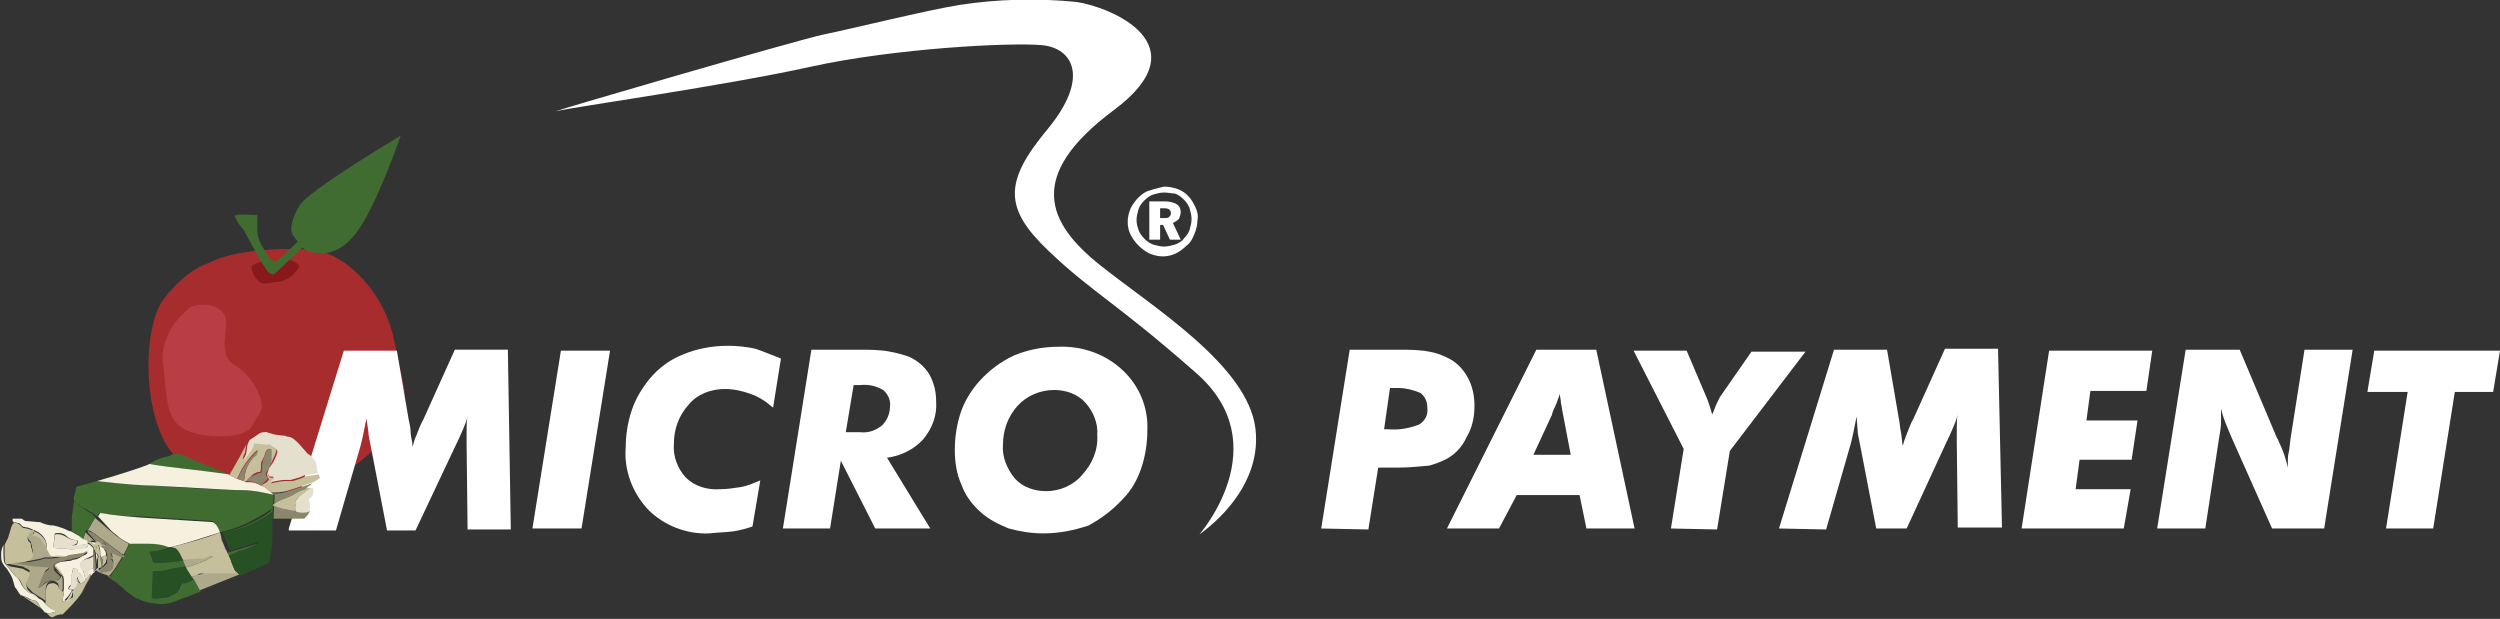 <?xml version="1.0" encoding="utf-8"?>
<!-- Generator: Adobe Illustrator 26.0.1, SVG Export Plug-In . SVG Version: 6.00 Build 0)  -->
<svg version="1.1" id="Ebene_1" xmlns="http://www.w3.org/2000/svg" xmlns:xlink="http://www.w3.org/1999/xlink" x="0px" y="0px"
	 viewBox="0 0 254.5 63" style="enable-background:new 0 0 254.5 63;" xml:space="preserve">
<rect x="0" y="0" width="254.5" height="63" fill="#333333" stroke="none"/>
<style type="text/css">
	.st0{fill-rule:evenodd;clip-rule:evenodd;fill:#416C31;}
	.st1{fill-rule:evenodd;clip-rule:evenodd;fill:#AEA98A;}
	.st2{fill-rule:evenodd;clip-rule:evenodd;fill:#F5F1DE;}
	.st3{fill-rule:evenodd;clip-rule:evenodd;fill:#C5BF9C;}
	.st4{fill-rule:evenodd;clip-rule:evenodd;fill:#8B866E;}
	.st5{fill-rule:evenodd;clip-rule:evenodd;fill:#E5E0CE;}
	.st6{fill-rule:evenodd;clip-rule:evenodd;fill:#275124;}
	.st7{fill:#A72C2D;}
	.st8{fill:#89181C;}
	.st9{fill:#B83D44;}
	.st10{fill:#416C31;}
	.st11{fill:#FFFFFF;}
	.st12{fill-rule:evenodd;clip-rule:evenodd;fill:#FFFFFF;}
	.st13{clip-path:url(#SVGID_00000140016276133943569110000016895485655946879165_);}
</style>
<symbol  id="a" viewBox="-13.9 -8.1 27.9 16.3">
	<path class="st0" d="M7.6-2C7.2-1.7,6.8-1.4,6.5-1.3L6.2-1.1H6.1L5.6-0.7L5.4-1C4.2-0.8,3-0.7,1.8-0.7l-6.3,0.4
		c-0.2,0-0.4,0.3-0.7,1L-5.3,1c-0.1,0.2-0.1,0.4-0.2,0.6l0.4-0.9c-1.6-0.3-3-1-4.4-1.9l-0.3-0.2v0.8l-0.1-2.1C-9-2.8-8.1-3-7.2-3
		C-6-3-3.4-3.1,0.7-3.4c0.8,0,2.4-0.1,4.9-0.4l1.8,0.5l0.1,0.5l0.1,0.6L7.6-2z M0.9-5.3L0.4-5.2C-1-5-3-4.8-5.8-4.4H-6l2-0.8
		c0.8-0.3,1.5-0.6,2.1-0.9c0.3-0.1,0.7-0.1,1,0l0.1,0.1C-0.2-5.9,0.4-5.7,1-5.3L0.9-5.3z M6.8,1.3C6.8,1.2,6.7,1,6.5,0.7h0
		C6.7,1,6.8,1.2,6.8,1.3L6.8,1.3z M2.6,1.7L2,2C1.7,2.1,1.4,2.2,1.1,2.4H0.9C0.5,2.4,0.1,2.3-0.2,2.2L-0.8,2
		c0.6-0.2,1.2-0.3,1.8-0.3H2.6z M5.7-0.6C6-0.2,6.2,0.2,6.4,0.5C6.3,0.4,6.2,0.2,6.1,0L5.7-0.6z"/>
	<path class="st1" d="M7.6-2.3l0,0.2V-2L7.6-2.3z M4.8,3.2c0,0.2,0.2,0.3,0.3,0.4l0,0l0.1,0.1h0.1c0.1,0,0.2,0.1,0.3,0.2
		c0.1,0,0.1,0.1,0.1,0.1C5.5,4.2,5.2,4.3,4.9,4.4c-0.1,0-0.2,0.1-0.3,0.1C4.3,4.7,4,4.9,3.7,5.1C3.8,5.1,3.8,5,3.9,5
		c0.2-0.2,0.5-0.3,0.7-0.4C4.3,4.3,4.1,4,3.9,3.7C3.9,3.6,3.8,3.6,3.8,3.5L3.6,3.2C3.5,3,3.4,2.9,3.3,2.7c0.2,0,0.4-0.1,0.6-0.2
		l0.5-0.2L4.2,2.9l0.2-0.1C4.2,3,4.1,3.3,4.2,3.6C4.3,3.8,4.6,4,5,4c0.2,0.1,0.3,0.1,0.4,0s0.1-0.2,0-0.3L5.1,3.5L4.8,3.2L4.8,3.2z
		 M-2.7,4.6l-0.1,0.1l-0.6,1.1l-3.5-1.4c0.1-0.1,0.2-0.2,0.3-0.3h0.4h2.3c0.2,0,0.5,0,0.7,0.1l-0.6,0.1C-3.5,4.4-3.1,4.5-2.7,4.6z
		 M12.5,3.2l0.6,0.1h0.5l-0.4,0.2l-0.6,0.1l-0.5,0.1c-0.4,0.2-0.6,0.3-0.6,0.4c0.1,0.2,0.1,0.4,0.2,0.6c0.1,0.3,0.1,0.5,0,0.8
		l-0.5,0.5l-1.1,0.7l0-0.8c0-0.5-0.1-0.8-0.4-0.9c-0.3-0.1-0.5,0-0.7,0.2C8.9,5.7,8.8,5.9,8.7,5.9L8.6,5.7l0-0.2l0-0.6
		c0-0.2,0.1-0.4,0.2-0.6l0.5-0.4l0-0.2V3.5l0,0.1c0,0.1,0,0.3-0.1,0.4L8.7,4.5c0,0.1,0.1,0.2,0.3,0.4h0.2c0.2,0,0.4,0,0.6,0.1
		c0.2,0.1,0.4,0.2,0.5,0.3c0.1,0.1,0.2,0.2,0.4,0.2c-0.1-0.2-0.2-0.4-0.2-0.5l-0.3-0.7C10.2,4.2,10.1,4,9.9,3.9
		C9.8,3.8,9.8,3.7,9.8,3.7l1-0.1c0.6,0,1.1-0.1,1.6-0.2l0.6-0.1l-1.5-0.1l-1-0.2l-0.3-0.1c-0.2,0-0.4,0-0.6,0L8.7,2.8h0.1L9,2.7
		l0.3-0.1c0.1,0,0.3,0,0.4-0.1L10,2.2l0.1-0.4l0.3-0.4l0.1-0.2C10.7,1,11,0.9,11.2,0.8l-0.1-0.3c0.2,0,0.4,0.1,0.5,0.2
		c0.1,0.2,0.1,0.4,0,0.6c-0.1,0.1-0.1,0.2-0.2,0.2c0,0.2-0.1,0.3-0.1,0.5l-0.1,0.4c0,0.3,0.1,0.5,0.4,0.6
		C11.8,3.1,12.1,3.2,12.5,3.2z M5.8,1.5l0.8-0.8C6.7,1,6.8,1.2,6.8,1.3C6.7,1.4,6.6,1.4,6.5,1.5l0,0H6.3H6.2l0,0
		C6.1,1.4,5.9,1.4,5.8,1.5L5.8,1.5z M-2.1,3.6l-0.1,0.2c-0.3-0.1-0.6-0.2-0.9-0.3l-0.8-0.3l-0.7-0.4c0.3,0,0.5,0,0.8,0.1
		c0.6,0.1,1.3,0.1,1.9,0.1C-1.9,3.3-2.1,3.5-2.1,3.6z M6.4,0.5L6.1,0.6l-2.7,2H3.3v0.1C3.1,2.4,2.9,2,2.8,1.7h0l0,0
		C3.2,1.5,3.5,1.3,3.9,1l0.5-0.4l1.4-1.2L6.1,0C6.2,0.2,6.3,0.4,6.4,0.5z"/>
	<path class="st0" d="M-9.6-1.1C-8.4-0.2-7,0.4-5.5,0.7c-1.6-0.2-3.1-0.9-4.3-1.8v-0.3L-9.6-1.1z M6.4,0.5C6.2,0.2,6-0.2,5.7-0.6h0
		L6.1-1h0.1l0.3-0.2c0.3-0.2,0.6-0.4,1.1-0.8v-0.1l0.2,1.5c0,0.3,0,0.7,0,1.2L7.2,1L6.9,1.3v0.1C6.8,1.2,6.7,1,6.6,0.7l0-0.1l0-0.1
		l0,0L6.4,0.5z M3.3,2.9C3.4,3,3.5,3.2,3.6,3.3l0.2,0.3c0,0.1,0.1,0.1,0.1,0.2c0.2,0.3,0.4,0.6,0.6,0.9C4.3,4.8,4.1,5,3.9,5.1
		c-0.1,0-0.1,0.1-0.1,0.1L3.3,5.6C3.2,5.7,3.1,5.8,3,5.9L2.3,6.4l0,0c0,0-0.1,0-0.1,0.1L2,6.5C1.7,6.7,1.3,6.8,0.9,6.9L0,7
		c-0.5,0-0.9-0.1-1.4-0.3l-2.1-0.8V5.9l0.6-1.1c0.3,0.2,0.7,0.3,1,0.3l0.2,0.4c0.1,0.4,0.4,0.6,0.9,0.8c0.1,0.1,0.2,0.1,0.3,0.1
		c0.4,0.1,0.8,0.1,1.1,0.1L0.6,4.1H0.5c-0.2,0-0.4,0-0.6,0c-1.3-0.3-2-0.4-2.1-0.4l0.1-0.1C-2.1,3.4-2,3.3-1.9,3.1
		c0.3,0.1,0.6,0.1,0.9,0.1c0.6,0.1,1.1,0.1,1.7,0.1c0-0.2,0.1-0.5,0.2-0.7l0.1-0.2l0.1-0.1C1.3,2.2,1.6,2,1.9,2l0.7-0.4h0.1h0
		C2.9,2,3,2.3,3.2,2.6H3.1l0.1,0.1L3.3,2.9z M-5.8,2.5l-0.1,0.3c-0.2-0.1-0.4-0.2-0.7-0.3c-0.2-0.1-0.5-0.2-0.7-0.2
		c-0.4-0.1-0.8-0.4-1.2-0.6L-5.8,2.5z"/>
	<path class="st2" d="M7.5-2.8l0.1,0.5v0.1L7.5-2.8z M-6.1-4.3l0.2-0.1C-3-4.8-0.9-5,0.4-5.2l0.6-0.1l0.2,0.1C2-4.9,3.5-4.4,5.6-3.8
		C3.1-3.5,1.4-3.4,0.7-3.4C-3.4-3.2-6-3-7.2-3C-8.1-3-9-2.8-9.9-2.6l0.2-0.2l0.6-0.5l0.3-0.1c0.3-0.2,0.7-0.3,1-0.3
		c0.1,0,0.2,0,0.3,0c0.1,0,0.1-0.1,0.2-0.1L-6.7-4C-6.5-4.1-6.3-4.2-6.1-4.3z M-0.9,2c-1.6-0.4-3-0.9-4.3-1.3
		C-5,0.1-4.7-0.2-4.5-0.2l6.3-0.4C3-0.7,4.2-0.8,5.3-1l0.2,0.3h0L4.3,0.6L3.8,1C3.5,1.3,3.1,1.5,2.7,1.7H1.1C0.4,1.7-0.2,1.8-0.7,2
		l0,0L-0.9,2z M8.4,6.7l0-0.1C8,6.2,7.8,5.9,7.8,5.7L7.7,5.8l0-0.1V5.7h0.1h0.3c0-0.1,0-0.2-0.1-0.3C7.8,5.3,7.8,5.2,7.8,5
		c0-0.2,0-0.4,0-0.6L7.7,3.9C7.5,3.8,7.4,3.9,7.3,4C7.3,4.2,7.2,4.3,7.1,4.3C6.9,4.5,6.8,4.8,6.7,5l0,0L6.6,4.9l0-0.1l0.2-0.7L7,3.7
		c0.1-0.1,0.1-0.2,0-0.3C6.9,3.2,6.6,3,6.3,2.9L5.9,2.7l0-0.6l0,0l0.2-0.4L5.9,2.1C6,2,6.1,1.9,6.2,1.8l0.2-0.1c0,0.1,0,0.2,0,0.2
		c0.1,0.2,0.4,0.2,1,0.2C7.7,2.3,8,2.2,8.2,2.1h0.9l0.3-0.1c0-0.5-0.1-0.9-0.1-1.2c-0.4-0.1-0.8,0-1,0.2C8,1.3,7.6,1.4,7.3,1.4
		c-0.1,0.1,0,0.3,0.1,0.4l0.4,0.1v0.1L6.4,1.7V1.5l0.1-0.1c0.1,0,0.2-0.1,0.3-0.1h0V1.3L7.2,1l0.7-0.4H8c0.4-0.2,0.9-0.4,1.4-0.5
		c0.4,0,0.8-0.1,1.2-0.3h0.2l1.1-0.1l0.3-0.2H13v0.2l-0.1,0.1l0,0c-0.2,0-0.3,0.1-0.5,0.1c-0.1,0.1-0.2,0.2-0.3,0.3l-0.5,0.1
		l-0.7,0.3c-0.6,0.3-1,0.9-0.9,1.6L9.7,2.7C9.6,2.8,9.5,2.8,9.3,2.8l-1,0.1H8.1L6.8,2.6L6.4,2.4l0.1,0.2l0.4,0.2
		C7.2,3,7.4,3.1,7.7,3.1l0.2,0.1h0.1l0.8,0.1c0.3,0.1,0.5,0.2,0.5,0.3v0.1L8.8,4.2C8.6,4.4,8.5,4.6,8.5,4.8V6l0.1,0.6
		c0,0.1,0,0.2,0,0.2L8.4,6.7z M12.3,6.2c-0.3,0.1-0.6,0.2-0.9,0.4L11,6.7c-0.2,0.1-0.3,0.3-0.4,0.5c-0.1,0.2-0.3,0.3-0.4,0.5
		L9.9,7.8c-0.3,0-0.6-0.1-0.8-0.2l0.5-0.2c0.2-0.1,0.4-0.3,0.6-0.5c0.1-0.2,0.3-0.3,0.5-0.4c0.1-0.1,0.3-0.3,0.5-0.4
		c0.5-0.1,0.9-0.5,1.1-1c0.1-0.2,0.2-0.4,0.5-0.6l0.9-1.1c0.1-0.3,0.1-0.6,0.1-0.9V1.8c0.2,0.4,0.2,0.7,0.2,0.7v0.4
		c0,0.4-0.2,0.7-0.5,1c-0.2,0.3-0.4,0.6-0.5,0.9l-0.2,0.7C12.6,5.7,12.5,6,12.3,6.2L12.3,6.2z M5.8,4.2l0-1l0-0.3v0.6
		c0,0.2,0.1,0.3,0.2,0.4C6.1,3.9,6.2,4,6.4,4l0.1,0.4h0L6.3,4.5L6.2,4.4L6.1,4.5C6.4,5,6.7,5.6,7,6.1C6.9,6,6.7,5.6,6.3,4.8L6.1,4.5
		C6,4.4,6,4.3,5.8,4.2L5.8,4.2z M13.5,3.3h-0.4l-0.6-0.1L13.5,3.3z M5.8,2.1L5.8,2.1L5.8,2.1L5.8,2.1z M4.8,1.9
		C4.9,1.7,5,1.6,5.1,1.5c0.2,0,0.4,0,0.6,0v0.1C5.9,1.6,6,1.5,6.1,1.6c0,0.1,0,0.1,0,0.1L5.7,1.9L5.6,2.3C5.6,2.2,5.7,2,5.7,1.8
		l0-0.2l0,0H5.4H5.1l0,0C4.9,1.6,4.9,1.7,4.8,1.9z M5.3,2.7L5.1,3.1l0-0.3c-0.2,0-0.3-0.1-0.3-0.1c0-0.1,0-0.3,0.1-0.4L5,2.1
		C5.2,2,5.3,1.9,5.5,1.7C5.3,2,5.3,2.3,5.3,2.7L5.3,2.7z M5.8,4.1C5.7,4.1,5.7,4,5.6,4h0.1L5.8,4.1z M5.7,2.5l-0.1,1h0V3.1
		C5.5,2.9,5.5,2.7,5.7,2.5L5.7,2.5z M8.7,6.9c0,0.2,0.1,0.3,0.2,0.5v0.1L8.6,7.1L8.7,6.9z"/>
	<path class="st3" d="M-5.2,0.7C-4,1.2-2.5,1.6-0.9,2l-0.4,0.1c-0.2,0.2-0.3,0.3-0.4,0.6l-0.2,0.4c-0.6,0-1.3-0.1-1.9-0.1
		C-4,2.9-4.3,2.8-4.6,2.8l0.7,0.4l0.8,0.3c0.3,0.1,0.6,0.2,0.9,0.3l-0.5,0.8c-0.4-0.1-0.8-0.2-1.1-0.1l0.6-0.1
		c-0.2-0.1-0.5-0.1-0.7-0.1h-2.3h-0.4C-6.6,4.2-6.5,4.1-6.5,4c0.2-0.4,0.3-0.7,0.4-1L-6,2.8l0.2-0.4c0-0.1,0-0.1,0.1-0.2l0.2-0.5
		c0.1-0.2,0.2-0.4,0.2-0.6L-5.2,0.7z M9.3,2.7L9,2.8L8.9,2.9H8.7L8.3,2.8L9.3,2.7z M10,2.3C9.9,1.6,10.3,1,10.9,0.7l0.7-0.3l0.5-0.1
		c0.1-0.1,0.2-0.2,0.3-0.3c0.1-0.1,0.3-0.1,0.5-0.2v0.1L13,0l0.1,0.2l0.3,1l0.3,0.6v0.8c0,0.3,0,0.6-0.1,0.9l-0.9,1.1
		c-0.2,0.1-0.4,0.3-0.5,0.6c-0.2,0.5-0.6,0.9-1.1,1c-0.2,0.1-0.3,0.2-0.5,0.4c-0.2,0.1-0.4,0.2-0.5,0.4c-0.2,0.2-0.4,0.4-0.6,0.5
		L9.2,7.6C9.4,7.8,9.7,7.8,10,7.8l0.2-0.1c0.1-0.2,0.3-0.3,0.4-0.5C10.7,7,10.9,6.8,11,6.7l0.5-0.1c0.3-0.2,0.5-0.3,0.9-0.4h0h-0.1
		c0,0-0.1,0.1-0.2,0.1l-1.5,1l-0.4,0.3L9.8,8C9.6,8.2,9.5,8.2,9.2,8L8.8,7.9H8.6C8,7.3,7.4,6.7,7,6.1C6.7,5.5,6.4,5,6.1,4.4l0.1-0.1
		l0.1,0.1l0.3,0.3l0,0.1L6.7,5l0.1,0.1c0.2,0.1,0.3,0.1,0.4,0c0-0.2,0.1-0.3,0.2-0.4c0,0.2,0,0.4,0,0.6c0.1,0.2,0.2,0.3,0.3,0.5v0.1
		l0,0.1v0.4C7.8,6.4,8,6.6,8.4,6.7l0.2,0.1c0-0.1,0-0.2,0-0.2L8.5,6V4.7c0-0.2,0.2-0.4,0.3-0.6l0.5-0.6l0,0.2L8.8,4.3
		C8.6,4.5,8.5,4.7,8.5,4.9l0,0.6l0,0.2l0.1,0.2c0.1,0,0.3-0.2,0.4-0.5c0.2-0.2,0.4-0.3,0.7-0.2c0.2,0,0.4,0.3,0.4,0.9l0,0.8l1.1-0.7
		l0.5-0.5c0.1-0.3,0.1-0.5,0-0.8c-0.1-0.2-0.2-0.4-0.2-0.6c0-0.1,0.2-0.2,0.6-0.4l0.5-0.1l0.6-0.1l0.4-0.2l-1-0.1
		c-0.3,0-0.7-0.1-1-0.2c-0.2-0.1-0.4-0.2-0.4-0.6l0.1-0.4c0.1-0.2,0.1-0.3,0.1-0.5c0.1-0.1,0.1-0.2,0.2-0.2c0.1-0.2,0.1-0.4,0-0.6
		c-0.1-0.2-0.3-0.3-0.5-0.2l0.1,0.3c-0.2,0-0.5,0.1-0.7,0.3l-0.1,0.2l-0.3,0.4L10,2.3z M-11.9-1.1l0.1-0.8c0-0.2-0.2-0.4-0.4-0.5
		l-1-0.8l0,0h-0.1h0.3h0.2l0,0c0.5,0.1,0.9,0.4,1.4,0.7l1,0.4c0.1,0.1,0.2,0.1,0.3,0.2c0.2,0.1,0.3,0.2,0.2,0.3l-0.5,0.2l-1,0.2
		L-11.9-1.1z M-9.4-4.6c0.1,0.1,0.1,0.3,0,0.5l-0.1,0.1c0,0.1,0.1,0.2,0.2,0.3C-9.1-3.6-9-3.5-8.8-3.4l-0.3,0.1l-0.6,0.5
		c-0.1,0-0.3,0-0.4,0c-0.6,0-1.2-0.2-1.8-0.4l-1.5-0.5L-13.9-4c-0.1-0.1-0.1-0.2,0-0.2v-0.1v-0.1l1.2,0.2c0.4,0.2,0.8,0.3,1.1,0.4
		h0.7c0.3,0,0.7,0.1,1.2,0.2L-9.9-4c0-0.1,0-0.1,0.1-0.1c0.1,0,0.1,0,0.2,0C-9.5-4.2-9.4-4.4-9.4-4.6L-9.4-4.6z M-7.5-3.8
		C-7.7-4-7.9-4.2-8.1-4.4l-0.4-0.2h-0.2c-0.1-0.1-0.1-0.3-0.1-0.8L-9.1-6c-0.1-0.5-0.3-0.7-0.6-0.6v1.1l0.2,0.6l-0.3-0.7
		c-0.3-0.6-0.4-0.9-0.3-1l0.2-0.2c0.1-0.1,0.3-0.2,0.4-0.3l0.3-0.1h1.1c0,0.1,0.1,0.4,0.3,0.7l0.6,0.8c0-0.2-0.1-0.4-0.2-0.6
		l-0.1-0.7c0.4,0.8,0.8,1.5,1.2,2.2L-6-4.3C-6.3-4.2-6.5-4.1-6.7-4l-0.1-0.2C-7-4.7-7.3-5.2-7.7-5.7c-0.4-0.5-0.7-0.8-0.8-0.8
		c0,0.2,0.1,0.4,0.3,0.5C-7.8-5.5-7.5-5-7.4-4.4l0.1,0.7C-7.4-3.8-7.5-3.8-7.5-3.8L-7.5-3.8z M5.9,2L5.9,2L5.7,2.5
		C5.5,2.6,5.4,2.8,5.5,3v0.4h0l0,0.4L5.7,4H5.6C5.5,3.9,5.4,3.8,5.3,3.8H5.2l0.1-1.1h0c0-0.3,0.1-0.7,0.2-0.9C5.3,1.9,5.1,2,5,2.1
		L4.8,2.3C4.9,2.1,5,2,5.2,1.9H4.9c0.1,0,0.2-0.1,0.4-0.3l0.1-0.1h0.3l0,0l0,0.2c0,0.2,0,0.3-0.1,0.5l0.1-0.4l0.4-0.2
		c0,0,0-0.1,0-0.1l0,0h0.1h0.2l0,0L6.4,1.5v0.1L6.2,1.7C6.1,1.8,6,1.9,5.9,2L5.9,2z M8.7,6.9l0,0.1l0.2,0.4V7.4
		C8.8,7.2,8.7,7.1,8.7,6.9z M4.8,1.9C4.9,1.8,5,1.7,5.1,1.6L5,1.9H4.8z M4.8,2.7c0,0,0.1,0.1,0.3,0.1l0,0.3v0.6
		C5,3.6,4.9,3.4,4.8,3.3V3.2C4.7,3,4.7,2.8,4.8,2.7L4.8,2.7z"/>
	<path class="st4" d="M-9.7-2.8l-0.3,0.2l0.1,2.1l0,0h-0.6c-0.3,0-0.7,0-1,0c-0.5,0-0.9,0-1.1,0c-0.2-0.2-0.4-0.4-0.5-0.7v0
		c0.4,0.1,0.7,0.1,1.1,0h0.4l1-0.2l0.6-0.2c0.1-0.1,0.1-0.2-0.1-0.3c-0.1-0.1-0.2-0.1-0.4-0.2l-1-0.4c-0.4-0.3-0.9-0.5-1.3-0.6l0,0
		h0.1c-0.1-0.1-0.3-0.3-0.4-0.3l-0.2-0.2l1.5,0.5c0.6,0.2,1.2,0.4,1.8,0.4C-9.9-2.8-9.8-2.8-9.7-2.8z M-8.8-3.4
		c-0.1-0.1-0.2-0.2-0.3-0.3C-9.3-3.9-9.4-4-9.4-4.1l0.1-0.1c0.1-0.1,0.1-0.3,0-0.4l-0.2-0.3l-0.2-0.6v-1.1C-9.5-6.7-9.3-6.5-9.1-6
		l0.2,0.7c0,0.4,0,0.7,0.1,0.8h0.2l0.4,0.2C-7.9-4.2-7.7-4-7.5-3.8c-0.1,0-0.2,0-0.3,0C-8.2-3.7-8.5-3.6-8.8-3.4z M4.8,1.9H5
		l0.1-0.3l0-0.1h0.4L5.3,1.6C5.2,1.8,5.1,1.9,5,1.9h0.2C5.1,2,4.9,2.2,4.8,2.3C4.8,2.4,4.7,2.6,4.7,2.7c0,0.2,0,0.3,0,0.5v0.1l0,0.1
		L5,3.7l0.3,0.2c0.1,0.1,0.1,0.2,0,0.3S5.2,4.3,5,4.2C4.5,4.2,4.2,4,4.2,3.8C4.1,3.5,4.2,3.2,4.4,3L4.2,3.1l0.2-0.6L3.9,2.7
		C3.7,2.8,3.5,2.9,3.3,2.9h0L3.1,2.8h0.1V2.7h0.1l2.7-2l0.3-0.1l0.1-0.1l0,0l0,0.1l0,0.1h0L5.7,1.5l0,0c-0.2,0-0.4,0-0.6,0
		C4.9,1.6,4.8,1.7,4.8,1.9z M5.9,2.1L5.9,2.1L5.9,2.1l0.3-0.4L5.9,2.1L5.9,2.1l0,0.6h0v0.2l0,0.3l0,1L5.8,4.1V4L5.7,3.9l0-0.4l0.1-1
		L5.9,2.1z M5.1,3.1l0.2-0.4h0L5.2,3.8L5.1,3.6L5.1,3.1z M8.3,2.8l0.5,0.1L9.6,3c0.2,0,0.4,0,0.6,0l0.3,0.1l1,0.2l1.5,0.1l-0.6,0.1
		c-0.5,0.1-1.1,0.2-1.6,0.2l-1,0.1c0,0.1,0,0.1,0.1,0.2c0.1,0.1,0.3,0.2,0.4,0.4l0.3,0.7c0,0.1,0.1,0.3,0.2,0.5
		c-0.2,0-0.3-0.1-0.4-0.2C10.3,5.2,10.1,5.1,9.9,5C9.7,4.9,9.5,4.9,9.3,4.9H9.1C8.9,4.8,8.8,4.7,8.8,4.6l0.5-0.5
		C9.4,4,9.4,3.8,9.4,3.7l0-0.1c0-0.1-0.2-0.2-0.5-0.3L8.1,3.1H7.9L7.7,3C7.4,3,7.2,2.9,6.9,2.8L6.6,2.5L6.4,2.3l0.4,0.2l1.3,0.2
		L8.3,2.8z M-6.7-4l-0.6,0.2l-0.1-0.7C-7.5-5-7.8-5.5-8.2-5.9c-0.2-0.1-0.3-0.3-0.3-0.5c0.1,0,0.3,0.2,0.8,0.8
		c0.4,0.5,0.7,1,0.9,1.5L-6.7-4z"/>
	<path class="st5" d="M-11.9-1.1c-0.4,0.1-0.8,0.1-1.1,0l0,0c-0.1-0.2-0.1-0.4-0.1-0.7l0.1-0.4c-0.2-0.1-0.3-0.3-0.4-0.5
		c0-0.3,0-0.5,0.1-0.5h0.1l0,0l1,0.8c0.2,0.1,0.4,0.3,0.4,0.5L-11.9-1.1z M-9.5-4.9l0.1,0.3c0,0.2-0.1,0.4-0.2,0.4
		c-0.1,0-0.1,0-0.2,0C-9.9-4.2-9.9-4.1-9.9-4l0.3,0.3c-0.6-0.1-1-0.2-1.2-0.2h-0.6c-0.4-0.1-0.8-0.2-1.2-0.4l-1.2-0.2v0.1v-0.2
		c0.1-0.2,0.1-0.3,0.1-0.5l0.1-0.4l0.4-0.5l0.3-0.2l0.8-0.9c0.3-0.3,0.6-0.6,1-0.6c0.2-0.1,0.3-0.1,0.5-0.1l0.7-0.1
		C-9.7-8-9.5-8-9.3-8.1c0.2,0,0.4,0,0.6,0.1l0.9,0.6c0.1,0.2,0.2,0.4,0.2,0.5l0.1,0.7c0.1,0.2,0.1,0.4,0.2,0.6l-0.6-0.8
		c-0.2-0.3-0.3-0.6-0.3-0.7l-1.1,0.1L-9.6-7C-9.7-6.9-9.8-6.8-10-6.7l-0.2,0.2c-0.1,0.1,0,0.4,0.3,1L-9.5-4.9z M7.7,5.9l0.1-0.1
		c0,0.2,0.2,0.5,0.5,0.9l0,0.1C8.1,6.6,7.8,6.4,7.8,6.2L7.7,5.9z M6.7,5L6.7,5c0-0.3,0.2-0.5,0.4-0.7C7.2,4.2,7.3,4.1,7.3,4
		c0.1-0.2,0.2-0.2,0.4-0.1l0.1,0.5c0,0.2,0,0.4,0,0.6c0,0.1,0.1,0.3,0.1,0.4c0.1,0.1,0.2,0.2,0.1,0.3H7.8H7.6
		C7.5,5.6,7.4,5.4,7.3,5.2c0.1-0.2,0.1-0.4,0-0.6C7.3,4.8,7.2,4.9,7.1,5.1C7.1,5.2,6.9,5.2,6.7,5L6.7,5z M5.9,3V2.8h0L6.3,3
		C6.6,3,6.9,3.2,7.1,3.4c0,0.1,0,0.2,0,0.3L6.8,4.1L6.6,4.8L6.3,4.5l0.1-0.1h0L6.3,4.1C6.2,4.1,6.1,4,6,3.9C5.9,3.8,5.9,3.7,5.9,3.6
		V3z M6.4,1.7l1.4,0.2V1.9L7.4,1.7C7.3,1.6,7.3,1.5,7.3,1.4c0.4,0,0.7-0.1,1-0.3c0.3-0.2,0.7-0.3,1-0.2c0,0.3,0.1,0.7,0.1,1.2
		L9.2,2.1H8.3C8,2.2,7.8,2.3,7.5,2.2c-0.6,0-0.9-0.1-1-0.2C6.4,1.9,6.3,1.8,6.4,1.7C6.4,1.6,6.4,1.6,6.4,1.7L6.4,1.7z"/>
	<path class="st6" d="M-9.9-1.1c1.3,0.9,2.8,1.6,4.3,1.8c-1.5-0.3-2.8-1-4.1-1.9c1.3,0.9,2.8,1.6,4.3,1.9l-0.4,0.9l-0.2,0.5
		c0,0.1-0.1,0.1-0.1,0.2l-2.6-0.8c0.3,0.3,0.7,0.5,1.1,0.6c0.2,0.1,0.5,0.2,0.7,0.2C-6.4,2.6-6.2,2.7-6,2.8L-6.1,3
		c-0.1,0.3-0.2,0.6-0.4,1c0,0.1-0.1,0.1-0.2,0.2c-0.1,0.1-0.2,0.2-0.3,0.3H-7l-2.5-1.1C-9.7,2.6-9.8,1.8-9.8,1v-1.4L-9.9-1.1z
		 M-2.7,4.6l0.5-0.8l0.1-0.2l-0.1,0.1C-2,3.7-1.3,3.9,0,4.1c0.2,0,0.4,0,0.6,0h0.1l0.1,2.4c-0.4,0-0.8,0-1.1-0.1
		c-0.1,0-0.2,0-0.3-0.1C-1.2,6.2-1.5,6-1.6,5.6l-0.2-0.4c-0.3,0-0.7-0.1-1-0.3L-2.7,4.6z M-0.9,2L-0.8,2l0,0l0.5,0.2
		c0.4,0.1,0.7,0.2,1.1,0.2h0.2L0.9,2.5L0.8,2.7C0.7,3,0.6,3.2,0.6,3.4C0,3.4-0.5,3.4-1.1,3.3c-0.3,0-0.6-0.1-0.9-0.1l0.2-0.4
		c0.1-0.2,0.2-0.4,0.4-0.6L-0.9,2z"/>
</symbol>
<g id="Ebene_2_00000072970527399778464500000012570320003426763942_">
	<g id="Ebene_1-2">
		<path class="st7" d="M21.2,26.8c0,0-2.1,0.5-4.5,3.6s-2.2,13.3,1.5,16.4s12,5.6,18.8-0.1c5.9-4.9,4.2-6.2,3.2-11.7s-5.2-9.1-8-9.5
			C30.4,25.2,24.1,25.2,21.2,26.8z"/>
		<path class="st8" d="M25.7,27c0,0,1.1-0.6,1.4-0.3s0.3,0.7,0.8,0.5s0.9-0.9,1.3-0.8s1.4,0.4,1.2,0.8c-0.4,0.8-1.1,1.3-2,1.5
			c-1,0-1.6,0.5-2.2-0.2S25.5,27.1,25.7,27z"/>
		<path class="st9" d="M19,31.6c0,0-2.8,2.2-2.4,5.4s0.2,5.5,2,6.6s6.4,1.2,7.1-0.3s1.6-1.5,0.3-3.9s-2.7-2-3-3.4s0-1.4,0-3.3
			S19.7,30.6,19,31.6z"/>
		<path class="st10" d="M24.8,23.4c0,0,2.2,4.1,2.5,4.3s0.4,0.3,0.6,0.2s3.4-3.2,3.4-3.2L30.9,24c0,0-2,2-2.5,2.4s-0.9,0.1-1.2-0.5
			s-1-1.3-1-2.4c0-0.5,0-1.1,0-1.6c0,0-2.3-0.2-2.3,0.1C24.1,22.5,24.4,23,24.8,23.4z"/>
		<path class="st10" d="M40.8,13.8c0,0-9.4,5.6-10.3,7.1s-1,2.6-0.7,3s0.9,1.4,1.4,1.6c1,0.4,3,0.8,5-1.7S40.8,13.8,40.8,13.8z"/>
		<g id="COLOR">
			<path class="st11" d="M29.4,53.8L35,35.7h5.4l1.2,7c0.1,0.4,0.2,0.9,0.2,1.3s0.2,1,0.2,1.5c0.1-0.4,0.2-0.8,0.4-1.2
				c0.2-0.5,0.4-1.1,0.7-1.6l3.2-7.1h5.4L52,53.9h-4.4l-0.1-8.7c0-0.5,0-1,0-1.4s0-1,0.1-1.4c-0.2,0.8-0.6,1.6-0.9,2.3
				c-0.1,0.1-0.1,0.3-0.2,0.4l-4.2,8.9h-2.9l-1.7-8.8c-0.1-0.5-0.2-0.9-0.2-1.3l-0.2-1.3c-0.1,0.5-0.2,1-0.3,1.5s-0.2,0.9-0.3,1.3
				l-2.5,8.6H29.4z"/>
			<polygon class="st11" points="54.2,53.8 57.1,35.7 62.1,35.7 59.2,53.8 			"/>
			<path class="st11" d="M79.5,36.5l-0.8,5c-0.7-0.6-1.4-1.1-2.3-1.4c-0.8-0.3-1.7-0.5-2.6-0.5c-1.4,0-2.8,0.5-3.7,1.6
				c-1,1.1-1.5,2.5-1.5,4c-0.1,1.3,0.4,2.5,1.2,3.4c0.9,0.9,2.2,1.3,3.5,1.2c0.7,0,1.3-0.1,2-0.2c0.7-0.1,1.4-0.4,2.1-0.7l-0.8,4.7
				c-0.6,0.2-1.3,0.4-2,0.5c-0.8,0.1-1.6,0.1-2.4,0.2c-2.3,0.1-4.6-0.8-6.2-2.4c-1.6-1.7-2.5-4-2.3-6.4c0-1.2,0.2-2.5,0.6-3.7
				c0.4-1.2,1-2.2,1.8-3.2c0.9-1.1,2.1-2,3.4-2.5c1.4-0.6,3-0.9,4.6-0.9c0.9,0,1.9,0.1,2.8,0.3C77.8,35.8,78.7,36.2,79.5,36.5
				L79.5,36.5z"/>
			<path class="st12" d="M84.5,53.8h-4.8l2.9-18.2h4.8c1.1,0,2.2,0,3.2,0.2c0.6,0.1,1.3,0.3,1.9,0.5c0.9,0.4,1.6,1,2.1,1.8
				c0.5,0.9,0.7,1.8,0.7,2.8c0.1,1.4-0.4,2.7-1.3,3.8c-1,1.1-2.3,1.7-3.7,1.9l4.4,7.2h-5.6l-3.5-6.9L84.5,53.8z M86.1,44h1.5
				c0.8,0.1,1.6-0.2,2.2-0.7c0.5-0.5,0.8-1.2,0.8-1.9c0.1-0.6-0.2-1.3-0.7-1.7c-0.7-0.4-1.5-0.6-2.3-0.5h-0.7L86.1,44z"/>
			<path class="st12" d="M107.3,39.7c-1.4,0-2.8,0.6-3.7,1.6c-1,1.1-1.5,2.5-1.5,4c-0.1,1.2,0.4,2.4,1.2,3.4c0.8,0.9,2,1.3,3.2,1.3
				c1.4,0,2.8-0.6,3.7-1.7c1-1.1,1.6-2.5,1.5-4c0.1-1.2-0.4-2.4-1.2-3.3C109.7,40.1,108.5,39.7,107.3,39.7L107.3,39.7z M106.2,54.3
				c-1.2,0-2.4-0.2-3.5-0.5c-1-0.4-2-0.9-2.8-1.6c-0.9-0.8-1.6-1.7-2-2.8c-0.5-1.1-0.7-2.3-0.7-3.6c0-1.3,0.2-2.6,0.6-3.8
				c0.4-1.2,1.1-2.3,1.9-3.2c1-1.1,2.2-2,3.5-2.6c1.4-0.6,3-0.9,4.5-0.9c2.4-0.1,4.8,0.7,6.6,2.4c1.7,1.6,2.6,3.8,2.5,6.1
				c0,1.3-0.2,2.6-0.6,3.8c-0.4,1.2-1,2.3-1.9,3.2c-1,1.1-2.2,2-3.5,2.7C109.3,54,107.8,54.3,106.2,54.3z"/>
			<path class="st12" d="M140.9,43.7h0.4c1.1,0.1,2.2-0.1,3.2-0.5c0.6-0.4,0.9-1,0.8-1.7c0-0.6-0.2-1.1-0.7-1.5
				c-0.7-0.3-1.5-0.5-2.2-0.5h-0.9L140.9,43.7L140.9,43.7z M134.5,53.8l2.9-18.2h5c1,0,2.1,0,3.1,0.2c0.6,0.1,1.2,0.3,1.8,0.6
				c0.9,0.4,1.6,1.1,2.1,2c0.5,0.9,0.7,1.9,0.7,2.9c0,1.1-0.2,2.2-0.8,3.2c-0.4,0.9-1.1,1.7-2,2.2c-0.6,0.3-1.1,0.5-1.8,0.7
				c-1.1,0.1-2.1,0.2-3.2,0.2h-2l-1,6.3L134.5,53.8z"/>
			<path class="st12" d="M147.3,53.8l9.1-18.2h6.1l3.9,18.2h-4.9l-0.7-3.4h-6.4l-1.8,3.4H147.3z M156.1,46.3h3.8l-0.8-4.2
				c-0.1-0.4-0.1-0.7-0.2-1.1c0-0.3-0.1-0.6-0.1-0.9c-0.2,0.5-0.3,0.9-0.5,1.3s-0.3,0.7-0.3,0.8L156.1,46.3L156.1,46.3z"/>
			<path class="st11" d="M170.1,53.8l1.3-8.1l-5.1-10h5.4l2,4.7c0.1,0.2,0.2,0.5,0.3,0.8s0.2,0.6,0.3,1c0.2-0.4,0.3-0.8,0.5-1.2
				c0.1-0.2,0.2-0.4,0.3-0.6l3.2-4.6h5.5l-7.7,10.1l-1.3,8L170.1,53.8L170.1,53.8z"/>
			<path class="st11" d="M181.1,53.8l5.6-18.2h5.4l1.2,7c0.1,0.4,0.1,0.9,0.2,1.3s0.1,1,0.2,1.5c0.1-0.4,0.2-0.7,0.4-1.2
				c0.2-0.5,0.4-1.1,0.7-1.6l3.2-7.1h5.4l0.4,18.2h-4.5l-0.1-8.7c0-0.5,0-1,0-1.4s0-1,0.1-1.4c-0.2,0.8-0.6,1.6-0.9,2.3
				c-0.1,0.1-0.1,0.3-0.2,0.4l-4.1,8.9H191l-1.7-8.8c-0.1-0.5-0.2-0.9-0.2-1.3l-0.1-1.3c-0.1,0.5-0.2,1-0.3,1.5s-0.2,0.9-0.3,1.3
				l-2.5,8.7L181.1,53.8L181.1,53.8z"/>
			<polygon class="st11" points="211.3,49.8 216.9,49.8 216.2,53.8 205.8,53.8 208.6,35.7 219.1,35.7 218.5,39.8 212.8,39.8 
				212.4,42.8 217.6,42.8 217,46.8 211.7,46.8 			"/>
			<path class="st12" d="M219.6,53.8l2.9-18.2h5.5l3.8,9c0.1,0.1,0.1,0.2,0.2,0.4c0.4,0.8,0.7,1.7,0.9,2.6v-0.5c0-0.3,0-0.7,0.1-1.1
				s0.1-0.9,0.2-1.5l1.4-8.9h4.9l-2.9,18.2h-5.3l-4.1-9.2c-0.3-0.7-0.5-1.2-0.7-1.7s-0.3-0.9-0.4-1.3v0.5c0,0.3,0,0.7,0,1
				s-0.1,0.9-0.2,1.5l-1.4,9.2L219.6,53.8L219.6,53.8z"/>
			<polygon class="st11" points="242.9,53.8 245.1,39.9 241,39.9 241.7,35.7 254.5,35.7 253.8,39.9 249.9,39.9 247.7,53.8 			"/>
			<path class="st12" d="M118.1,21.2v1h0.4c0.2,0,0.4,0,0.5-0.1c0.1-0.1,0.2-0.2,0.2-0.4c0-0.2-0.1-0.3-0.2-0.4
				c-0.2-0.1-0.4-0.1-0.6-0.1L118.1,21.2L118.1,21.2z M117.1,20.5h1.5c0.4,0,0.9,0.1,1.2,0.3c0.3,0.2,0.4,0.5,0.4,0.8
				c0,0.2-0.1,0.5-0.2,0.7c-0.2,0.2-0.4,0.3-0.6,0.4l0.8,1.7h-1.1l-0.7-1.5h-0.3v1.5h-1.1V20.5z M118.5,19.6c-0.4,0-0.7,0.1-1.1,0.2
				c-0.3,0.1-0.6,0.3-0.9,0.6c-0.3,0.3-0.5,0.6-0.6,0.9c-0.1,0.4-0.2,0.7-0.2,1.1c0,0.4,0.1,0.7,0.2,1c0.1,0.3,0.3,0.6,0.6,0.9
				c0.3,0.3,0.6,0.5,0.9,0.6c0.4,0.1,0.7,0.2,1.1,0.2c0.4,0,0.7-0.1,1.1-0.2c0.3-0.1,0.7-0.3,0.9-0.6c0.3-0.3,0.5-0.6,0.6-0.9
				c0.1-0.4,0.2-0.7,0.2-1.1c0-0.4-0.1-0.7-0.2-1.1c-0.1-0.3-0.3-0.6-0.6-0.9c-0.3-0.3-0.6-0.5-0.9-0.6
				C119.3,19.7,118.9,19.6,118.5,19.6z M118.5,19c0.9,0,1.9,0.3,2.5,1c0.3,0.3,0.5,0.7,0.7,1.1c0.2,0.4,0.3,0.9,0.2,1.3
				c0,0.5-0.1,0.9-0.3,1.4c-0.2,0.5-0.4,0.9-0.8,1.2c-0.3,0.3-0.7,0.6-1.1,0.8c-0.4,0.2-0.9,0.3-1.3,0.3c-0.5,0-0.9-0.1-1.4-0.3
				c-0.4-0.2-0.8-0.5-1.1-0.8c-0.3-0.3-0.6-0.7-0.8-1.1c-0.2-0.4-0.3-0.8-0.3-1.3c0-0.5,0.1-0.9,0.3-1.4c0.2-0.4,0.5-0.8,0.8-1.1
				c0.3-0.3,0.7-0.6,1.1-0.7C117.6,19.2,118.1,19.1,118.5,19L118.5,19z"/>
			<path class="st11" d="M122.1,54.4c0,0,8-9.1-0.3-16.4s-10.6-8.2-15.1-12.5s-4.5-7-0.1-12.3s2.6-8.3-0.5-8.6S91.1,4.9,82.5,6.8
				s-24.1,4.1-25.8,4.5S81.4,4,83.9,3.5s10.6-2.5,13.8-3c3.9-0.6,7.9-0.7,11.9-0.3c3.4,0.5,12.8,4.3,3.8,11S106.6,22.7,112,27
				s15,10.2,15.8,16.6C128.6,50.1,122.2,54.3,122.1,54.4L122.1,54.4z"/>
		</g>
		<g>
			<defs>
				<rect id="SVGID_1_" x="0" y="43.9" width="32.5" height="19"/>
			</defs>
			<clipPath id="SVGID_00000025401590577294992210000007189366359865867177_">
				<use xlink:href="#SVGID_1_"  style="overflow:visible;"/>
			</clipPath>
			<g style="clip-path:url(#SVGID_00000025401590577294992210000007189366359865867177_);">
				<g>
					<defs>
						<rect id="SVGID_00000029025502326351759130000008745350785095386521_" x="0.1" y="44" width="32.4" height="18.9"/>
					</defs>
					<clipPath id="SVGID_00000069375505371437108680000002329848289832331930_">
						<use xlink:href="#SVGID_00000029025502326351759130000008745350785095386521_"  style="overflow:visible;"/>
					</clipPath>
					
						<g transform="matrix(1 0 0 1 0 -3.814697e-06)" style="clip-path:url(#SVGID_00000069375505371437108680000002329848289832331930_);">
						
							<use xlink:href="#a"  width="27.9" height="16.3" x="-13.9" y="-8.1" transform="matrix(-1.16 0 0 1.16 16.36 53.38)" style="overflow:visible;"/>
					</g>
				</g>
			</g>
		</g>
	</g>
</g>
</svg>
